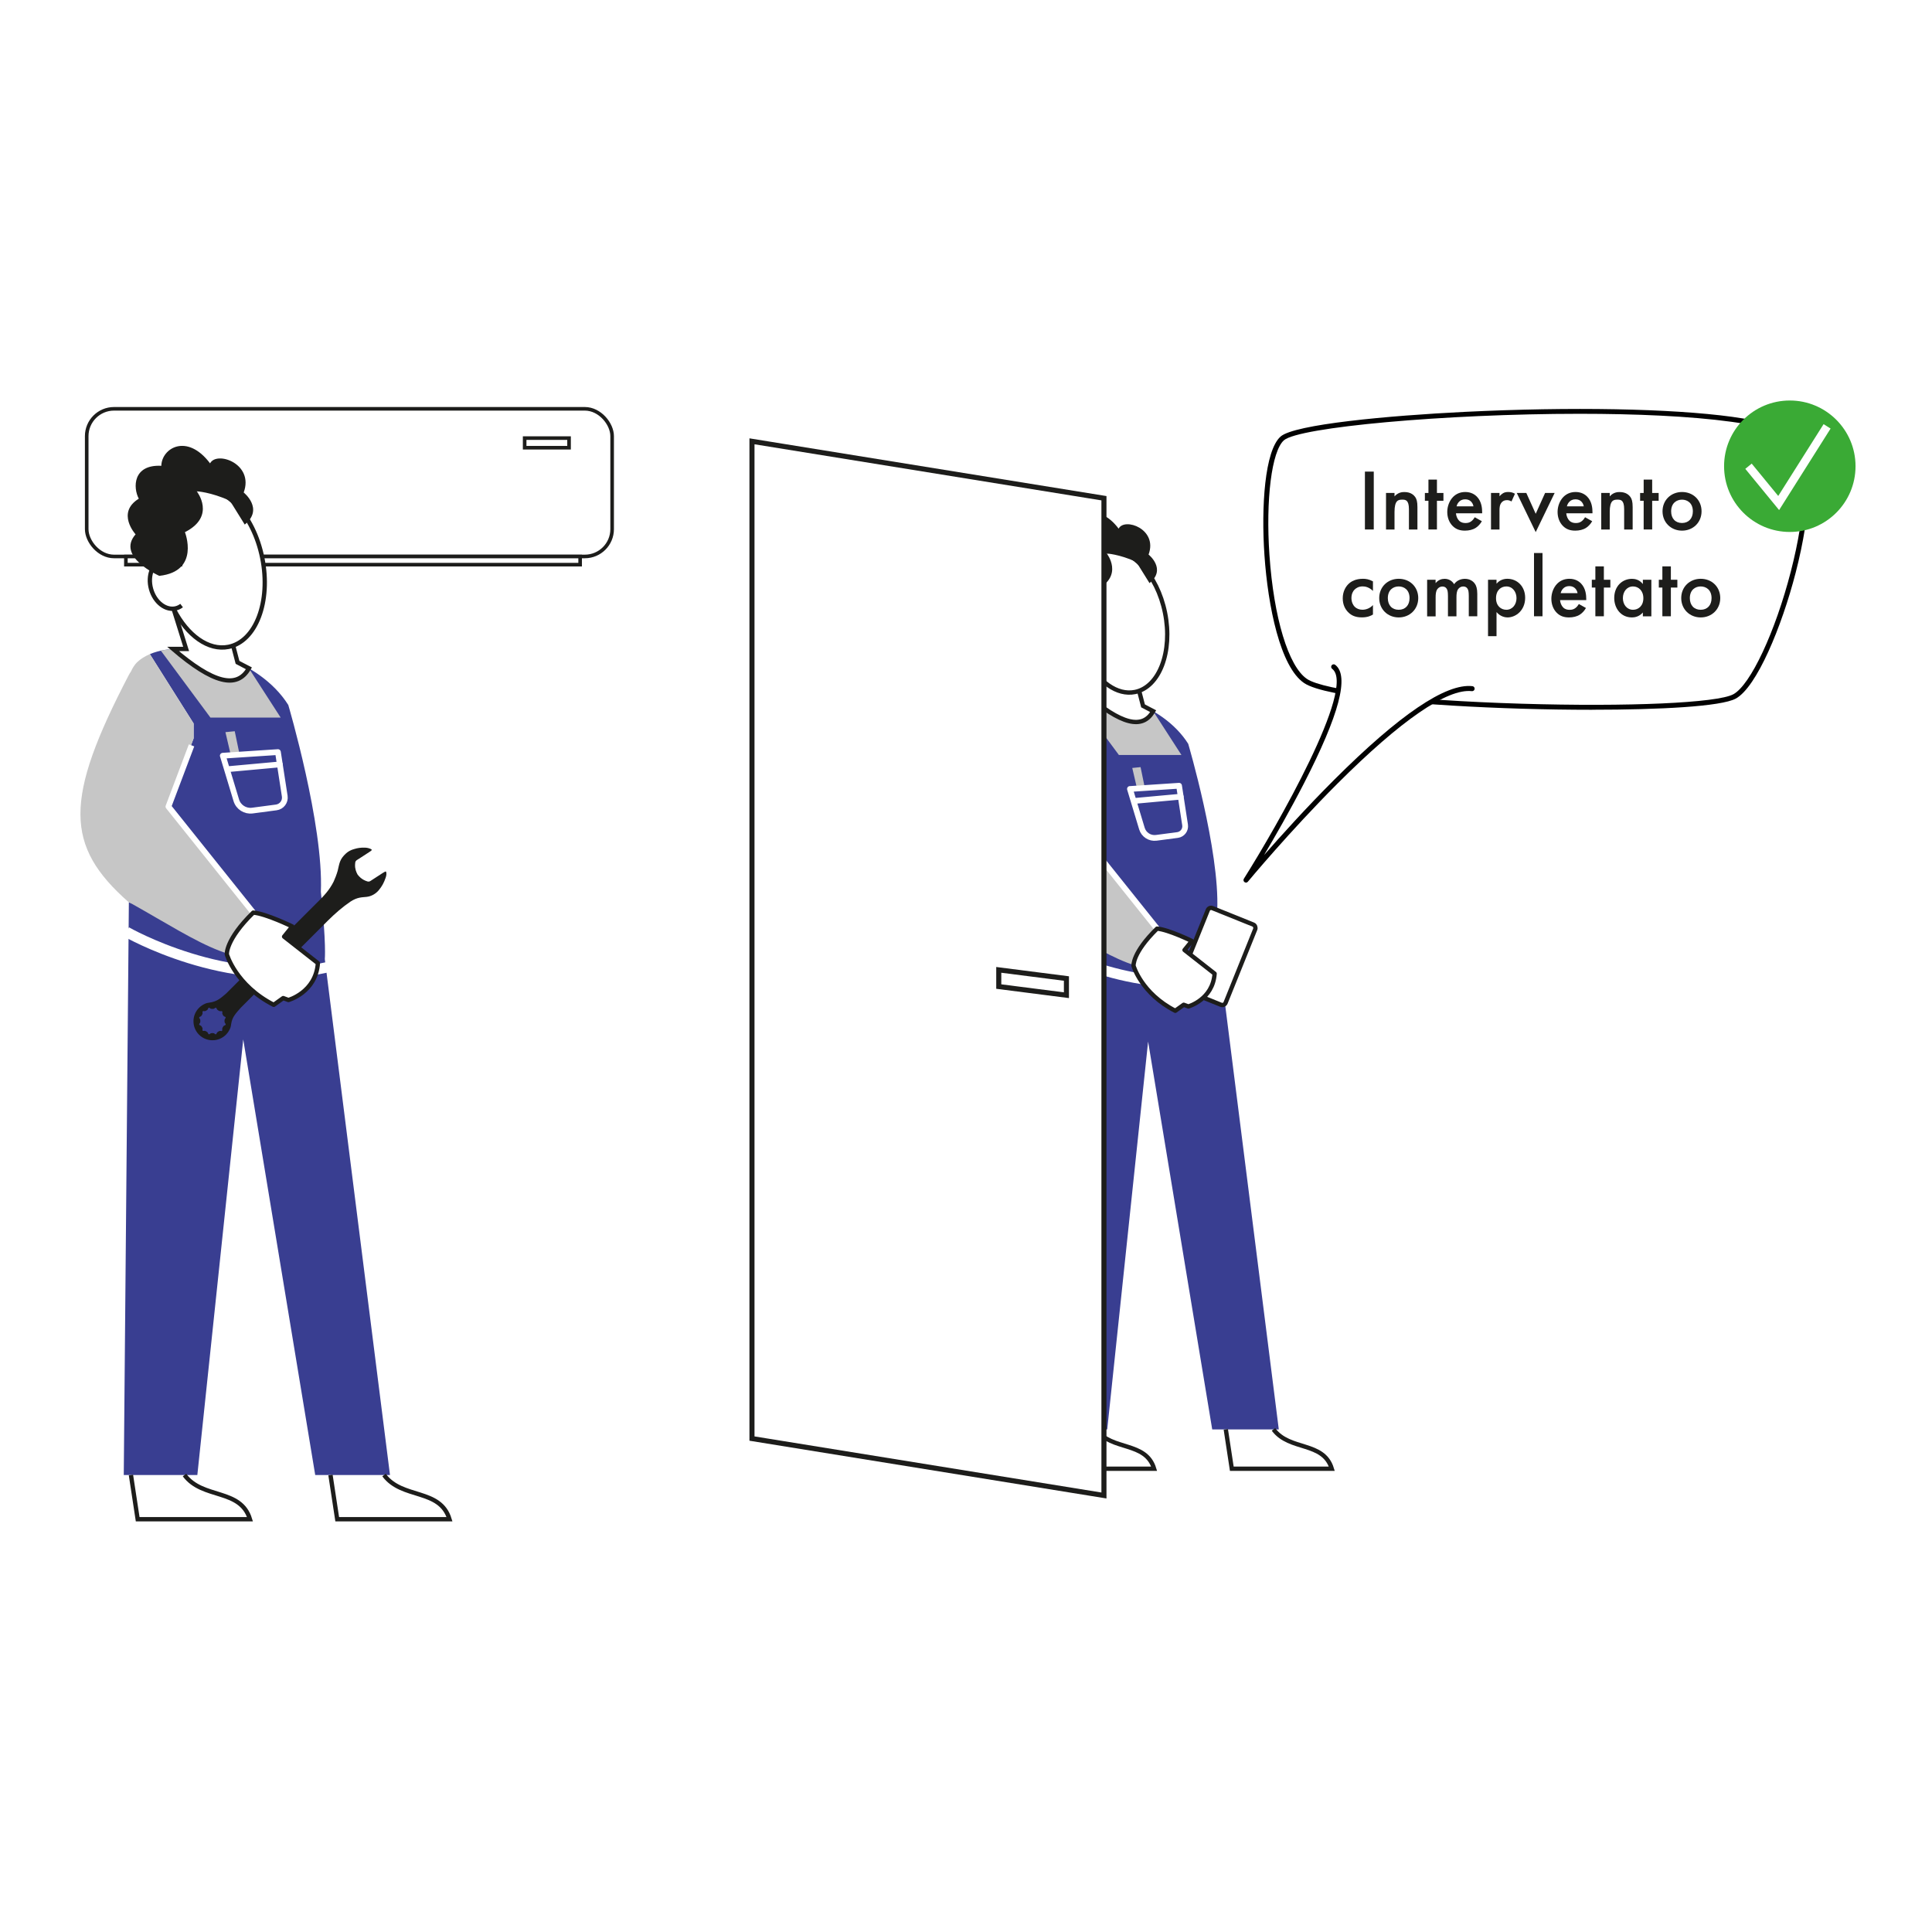 <?xml version="1.0" encoding="UTF-8"?>
<svg xmlns="http://www.w3.org/2000/svg" id="Livello_2" viewBox="0 0 500 500">
  <defs>
    <style>.cls-1{stroke-width:.93px;}.cls-1,.cls-2,.cls-3,.cls-4,.cls-5{fill:#fff;}.cls-1,.cls-2,.cls-3,.cls-5,.cls-6{stroke:#1d1d1b;}.cls-1,.cls-2,.cls-5,.cls-7,.cls-6,.cls-8{stroke-miterlimit:10;}.cls-2,.cls-3,.cls-6{stroke-width:1.12px;}.cls-3,.cls-9,.cls-10,.cls-11{stroke-linejoin:round;}.cls-12{fill:#010101;}.cls-13{fill:#c6c6c6;}.cls-14{fill:#1d1d1b;}.cls-15{fill:#3aaa35;}.cls-16{fill:#393e91;}.cls-9,.cls-10,.cls-7,.cls-6,.cls-8,.cls-11{fill:none;}.cls-9,.cls-10,.cls-11{stroke-width:1.49px;}.cls-9,.cls-7,.cls-8,.cls-11{stroke:#fff;}.cls-10{stroke:#e9f0fa;}.cls-5{stroke-width:1.31px;}.cls-7{stroke-width:2.7px;}.cls-8{stroke-width:2.14px;}.cls-11{stroke-linecap:round;}</style>
  </defs>
  <g id="Livello_1-2">
    <rect class="cls-4" width="500" height="500"></rect>
    <path class="cls-4" d="m337.86,176.24c-11.03-7.47-13.4-56.15-6.03-62.76,7.36-6.62,125.21-11.97,133.31.73,8.1,12.7-6.91,60.95-16.24,66.04-9.33,5.09-100.72,2.98-111.03-4Z"></path>
    <path class="cls-12" d="m412.04,183.69c-6.08,0-12.33-.1-18.31-.28-23.49-.71-50.6-2.83-56.23-6.64-6.18-4.18-9.35-19.82-10.26-33.06-.87-12.65.08-27.05,4.16-30.72,3.53-3.17,27.89-5.43,47.69-6.4,27.53-1.35,53.39-.87,69.17,1.28,10.04,1.37,15.74,3.33,17.43,5.98,3.52,5.51,3.15,18.37-.98,34.39-3.59,13.94-10.07,29.6-15.5,32.56-3.79,2.06-19.74,2.88-37.17,2.88Zm-3.23-76.6c-34.82,0-72.77,3.47-76.55,6.87-3.15,2.83-4.72,15.3-3.73,29.66,1.11,16.25,4.92,28.85,9.7,32.08h0c4.45,3.01,26.25,5.53,55.54,6.42,27.63.83,50.69-.19,54.82-2.45,4.44-2.42,10.83-16.07,14.87-31.75,4.04-15.68,4.46-28.16,1.14-33.37-1-1.57-4.68-3.78-16.51-5.39-10.74-1.47-24.73-2.07-39.27-2.07Z"></path>
    <path class="cls-4" d="m345.15,172.57c8.18,6.19-22.69,55.19-22.69,55.19,0,0,42.5-51.38,58.53-49.54l-35.84-5.66Z"></path>
    <path class="cls-12" d="m322.46,228.41c-.13,0-.27-.04-.38-.12-.28-.2-.35-.58-.17-.87,8.5-13.49,29.17-49.55,22.85-54.33-.29-.22-.34-.62-.13-.91.22-.29.62-.34.91-.13,3.73,2.82,1.08,12.88-8.1,30.73-3.57,6.95-7.46,13.72-10.3,18.51,4.32-4.94,10.91-12.26,18.11-19.45,16.91-16.89,28.96-25.05,35.81-24.26.36.04.61.36.57.72s-.36.61-.72.57c-6.36-.73-18.36,7.53-34.74,23.89-12.46,12.45-23.11,25.29-23.22,25.42-.13.15-.31.24-.5.24Z"></path>
    <circle class="cls-15" cx="463.2" cy="120.66" r="17.01"></circle>
    <polyline class="cls-8" points="452.51 120.66 460.32 130.18 472.85 110.34"></polyline>
    <rect class="cls-1" x="22.44" y="105.8" width="135.98" height="38.21" rx="7.07" ry="7.07"></rect>
    <rect class="cls-1" x="32.58" y="144.02" width="117.56" height="2.11"></rect>
    <rect class="cls-1" x="135.78" y="113.38" width="11.49" height="2.49"></rect>
    <path class="cls-14" d="m355.53,122.05v14.98h-2.29v-14.98h2.29Z"></path>
    <path class="cls-14" d="m358.7,127.58h2.2v.88c.94-1.06,2.02-1.12,2.56-1.12,1.75,0,2.49.88,2.79,1.28.36.52.58,1.17.58,2.63v5.79h-2.2v-5.26c0-2.4-.9-2.47-1.73-2.47-.99,0-2,.13-2,3.19v4.54h-2.2v-9.46Z"></path>
    <path class="cls-14" d="m371.88,129.6v7.43h-2.2v-7.43h-.92v-2.02h.92v-3.46h2.2v3.46h1.68v2.02h-1.68Z"></path>
    <path class="cls-14" d="m383.51,134.88c-.4.72-.99,1.35-1.59,1.73-.76.49-1.77.72-2.79.72-1.26,0-2.29-.31-3.19-1.21s-1.39-2.2-1.39-3.62.52-2.88,1.5-3.89c.79-.79,1.82-1.28,3.17-1.28,1.5,0,2.47.65,3.03,1.24,1.21,1.26,1.33,3.01,1.33,4v.27h-6.78c.04.67.34,1.44.81,1.91.52.52,1.15.61,1.68.61.61,0,1.06-.13,1.5-.47.38-.29.67-.67.88-1.03l1.84,1.03Zm-2.18-3.84c-.09-.52-.34-.97-.67-1.28-.29-.27-.76-.54-1.48-.54-.76,0-1.26.31-1.55.61-.31.29-.56.74-.67,1.21h4.38Z"></path>
    <path class="cls-14" d="m385.87,127.58h2.2v.85c.25-.29.61-.61.92-.79.43-.25.85-.31,1.35-.31.54,0,1.12.09,1.73.45l-.9,2c-.49-.31-.9-.34-1.12-.34-.47,0-.94.07-1.37.52-.61.65-.61,1.55-.61,2.18v4.9h-2.2v-9.46Z"></path>
    <path class="cls-14" d="m395.01,127.58l2.43,5.39,2.43-5.39h2.47l-4.9,10.13-4.9-10.13h2.47Z"></path>
    <path class="cls-14" d="m412.06,134.88c-.4.72-.99,1.35-1.59,1.73-.76.49-1.77.72-2.79.72-1.26,0-2.29-.31-3.19-1.21s-1.39-2.2-1.39-3.62.52-2.88,1.5-3.89c.79-.79,1.82-1.28,3.17-1.28,1.5,0,2.47.65,3.03,1.24,1.21,1.26,1.33,3.01,1.33,4v.27h-6.78c.04.67.34,1.44.81,1.91.52.52,1.15.61,1.68.61.61,0,1.06-.13,1.5-.47.38-.29.67-.67.88-1.03l1.84,1.03Zm-2.18-3.84c-.09-.52-.34-.97-.67-1.28-.29-.27-.76-.54-1.48-.54-.76,0-1.26.31-1.55.61-.31.29-.56.74-.67,1.21h4.38Z"></path>
    <path class="cls-14" d="m414.4,127.58h2.2v.88c.94-1.06,2.02-1.12,2.56-1.12,1.75,0,2.49.88,2.79,1.28.36.52.58,1.17.58,2.63v5.79h-2.2v-5.26c0-2.4-.9-2.47-1.73-2.47-.99,0-2,.13-2,3.19v4.54h-2.2v-9.46Z"></path>
    <path class="cls-14" d="m427.58,129.6v7.43h-2.2v-7.43h-.92v-2.02h.92v-3.46h2.2v3.46h1.68v2.02h-1.68Z"></path>
    <path class="cls-14" d="m440.36,132.32c0,2.9-2.2,5.01-5.05,5.01s-5.05-2.11-5.05-5.01,2.2-4.99,5.05-4.99,5.05,2.07,5.05,4.99Zm-2.25.02c0-2.16-1.42-3.03-2.81-3.03s-2.81.88-2.81,3.03c0,1.82,1.08,3.01,2.81,3.01s2.81-1.19,2.81-3.01Z"></path>
    <path class="cls-14" d="m355.32,152.93c-1.01-.99-2-1.17-2.67-1.17-1.03,0-1.68.43-2.09.83s-.81,1.12-.81,2.18.43,1.84.85,2.27c.49.47,1.19.76,2,.76.9,0,1.95-.36,2.72-1.21v2.45c-.54.34-1.42.74-2.88.74-1.57,0-2.7-.45-3.59-1.39-.67-.7-1.35-1.82-1.35-3.55s.74-2.96,1.44-3.66c.74-.74,1.93-1.39,3.8-1.39.72,0,1.57.11,2.58.67v2.47Z"></path>
    <path class="cls-14" d="m367.04,154.78c0,2.9-2.2,5.01-5.05,5.01s-5.05-2.11-5.05-5.01,2.2-4.99,5.05-4.99,5.05,2.07,5.05,4.99Zm-2.25.02c0-2.16-1.42-3.03-2.81-3.03s-2.81.88-2.81,3.03c0,1.82,1.08,3.01,2.81,3.01s2.81-1.19,2.81-3.01Z"></path>
    <path class="cls-14" d="m369.33,150.04h2.2v.88c.74-.9,1.62-1.12,2.34-1.12.99,0,1.91.47,2.45,1.39.79-1.12,1.98-1.39,2.81-1.39,1.15,0,2.16.54,2.7,1.48.18.31.49,1.01.49,2.38v5.84h-2.2v-5.21c0-1.06-.11-1.48-.2-1.68-.13-.36-.47-.83-1.26-.83-.54,0-1.01.29-1.3.7-.38.54-.43,1.35-.43,2.16v4.87h-2.2v-5.21c0-1.06-.11-1.48-.2-1.68-.13-.36-.47-.83-1.26-.83-.54,0-1.01.29-1.3.7-.38.54-.43,1.35-.43,2.16v4.87h-2.2v-9.46Z"></path>
    <path class="cls-14" d="m387.3,164.64h-2.2v-14.6h2.2v1.03c.81-.97,1.86-1.28,2.81-1.28,2.49,0,4.6,1.91,4.6,4.92,0,3.19-2.34,5.08-4.58,5.08-.52,0-1.84-.18-2.83-1.39v6.24Zm-.13-9.82c0,1.98,1.28,2.99,2.67,2.99,1.59,0,2.63-1.37,2.63-3.01s-1.03-3.03-2.63-3.03c-1.39,0-2.67.99-2.67,3.05Z"></path>
    <path class="cls-14" d="m399.2,143.12v16.37h-2.2v-16.37h2.2Z"></path>
    <path class="cls-14" d="m410.45,157.34c-.4.72-.99,1.35-1.59,1.73-.76.49-1.77.72-2.79.72-1.26,0-2.29-.31-3.19-1.21s-1.39-2.2-1.39-3.62.52-2.88,1.5-3.89c.79-.79,1.82-1.28,3.17-1.28,1.5,0,2.47.65,3.03,1.24,1.21,1.26,1.33,3.01,1.33,4v.27h-6.78c.04.67.34,1.44.81,1.91.52.52,1.15.61,1.68.61.61,0,1.06-.13,1.5-.47.38-.29.67-.67.88-1.03l1.84,1.03Zm-2.18-3.84c-.09-.52-.34-.97-.67-1.28-.29-.27-.76-.54-1.48-.54-.76,0-1.26.31-1.55.61-.31.29-.56.74-.67,1.21h4.38Z"></path>
    <path class="cls-14" d="m415.08,152.06v7.43h-2.2v-7.43h-.92v-2.02h.92v-3.46h2.2v3.46h1.68v2.02h-1.68Z"></path>
    <path class="cls-14" d="m425.17,150.04h2.2v9.46h-2.2v-.99c-.97,1.12-2.16,1.28-2.83,1.28-2.92,0-4.58-2.43-4.58-5.03,0-3.08,2.11-4.96,4.6-4.96.7,0,1.91.18,2.81,1.35v-1.1Zm-5.17,4.76c0,1.64,1.03,3.01,2.63,3.01,1.39,0,2.67-1.01,2.67-2.99s-1.28-3.05-2.67-3.05c-1.59,0-2.63,1.35-2.63,3.03Z"></path>
    <path class="cls-14" d="m432.42,152.06v7.43h-2.2v-7.43h-.92v-2.02h.92v-3.46h2.2v3.46h1.68v2.02h-1.68Z"></path>
    <path class="cls-14" d="m445.2,154.78c0,2.9-2.2,5.01-5.05,5.01s-5.05-2.11-5.05-5.01,2.2-4.99,5.05-4.99,5.05,2.07,5.05,4.99Zm-2.25.02c0-2.16-1.42-3.03-2.81-3.03s-2.81.88-2.81,3.03c0,1.82,1.08,3.01,2.81,3.01s2.81-1.19,2.81-3.01Z"></path>
    <polyline class="cls-16" points="33.35 233.52 32.03 381.74 51.07 381.74 62.95 269 81.58 381.74 100.93 381.74 84.06 248.21"></polyline>
    <path class="cls-16" d="m50.11,191.09l-7.22,18.95,24.5,27.98c2.22,2.22,4.22,4.23,6.07,6.08,3.37,4.11,10.6,4.11,10.6,4.11,0,0,.41-3.84-1.02-17.42.73-17.32-8.43-48.34-8.43-48.34-7.53-11.98-26.16-17.29-35.82-13.16l11.32,17.94v3.86Z"></path>
    <path class="cls-13" d="m67.38,238.02l-23.8-29.29,6.52-17.64v-3.86l-11.32-17.94c-1.28.55-2.41,1.24-3.33,2.13-.6.58-1.12,1.4-1.58,2.41-.2.28-.39.57-.55.89-16.71,32.09-16.64,44.17.02,58.8l.98.49c16.97,9.5,30.08,19.32,39.13,10.09-1.85-1.85-3.85-3.85-6.07-6.08Z"></path>
    <path class="cls-13" d="m64.41,172.96l8.23,12.75h-18.18l-12.83-17.32s11.44-2.87,22.78,4.56"></path>
    <path class="cls-6" d="m33.89,381.74l1.74,11.43h29.06c-2.44-8.03-12.27-5.12-16.94-11.43"></path>
    <path class="cls-6" d="m85.53,381.74l1.74,11.43h29.06c-2.44-8.03-12.27-5.12-16.94-11.43"></path>
    <path class="cls-2" d="m44.99,157.77l3.18,10.17h-3.39c10.33,8.85,16.54,10.49,19.64,5.02l-2.95-1.54-1.19-4.57"></path>
    <path class="cls-2" d="m45.03,157.76c3.44,6.67,8.91,10.69,14.11,9.65,7.09-1.42,11-11.72,8.74-23-2.26-11.28-9.85-19.27-16.94-17.85"></path>
    <path class="cls-6" d="m45.12,145.13c-.95-.47-1.99-.61-2.98-.33-2.65.73-4.01,4.15-3.05,7.63.96,3.48,3.89,5.71,6.54,4.98.5-.14.96-.38,1.37-.69"></path>
    <polyline class="cls-9" points="65.54 236.18 43.59 208.74 49.57 192.9"></polyline>
    <line class="cls-10" x1="81.01" y1="252.72" x2="72.64" y2="246.81"></line>
    <line class="cls-10" x1="75.29" y1="252.12" x2="66.47" y2="246.89"></line>
    <line class="cls-10" x1="79.45" y1="249.51" x2="70.63" y2="244.28"></line>
    <path class="cls-7" d="m32.72,241.17s26.15,15.05,51.98,9.16"></path>
    <path class="cls-14" d="m41.23,149.03c10.64-1.17,6.63-11.31,6.63-11.31,8.17-4.13,3.06-10.57,3.06-10.57,0,0,3.58.17,8.58,2.43l3.84,6.18c5.05-4.07-.27-8.3-.27-8.3,2.76-7.45-7.01-10.86-8.7-7.54-5.96-7.91-12.52-3.97-12.62.63-7.4-.37-7.34,5.68-5.83,8.51-5.92,3.65-.83,9.23-.83,9.23-5.13,5.82,6.14,10.74,6.14,10.74Z"></path>
    <line class="cls-11" x1="59.2" y1="199.04" x2="72.43" y2="197.83"></line>
    <polygon class="cls-13" points="59.75 195.52 58.34 189.48 60.75 189.24 62.01 195.29 59.75 195.52"></polygon>
    <path class="cls-11" d="m57.67,195.58l3.48,11.52c.54,1.79,2.3,2.92,4.15,2.68l6.2-.82c1.42-.19,2.41-1.51,2.19-2.92l-1.76-11.4-14.27.94Z"></path>
    <path class="cls-14" d="m99.9,225.58c-.09-.1-.32.01-.82.33l-2.65,1.72c-.91.63-.97.65-1.86.3-.93-.38-1.54-.96-2.03-1.6-.39-.71-.69-1.52-.65-2.53.04-.96.09-1,1.03-1.57l2.65-1.72c.53-.34.72-.51.62-.63,0-.01-.02-.02-.03-.03h0c-.26-.19-.59-.31-.91-.38-.29-.08-.59-.09-.87-.1-1.03-.03-1.83.09-2.74.37-.76.2-1.51.6-2.04,1.07-1.81,1.63-1.75,2.76-2.21,4.55-.25.89-.71,2.09-1.03,2.77-1.12,2.25-2.56,3.73-4.1,5.26l-23.68,23.68c-1.63,1.43-2.52,2.11-4.23,2.38-.44.07-.87.11-1.31.33-.56.24-1.08.59-1.53,1.04-1.92,1.92-1.92,5.04,0,6.96,1.92,1.92,5.04,1.92,6.96,0,.45-.45.79-.97,1.04-1.53.22-.44.26-.87.33-1.31.27-1.7,1.04-2.51,2.47-4.14l22.48-22.48c1.84-1.84,3.92-3.65,5.93-5,1.8-1.17,2.99-1.08,4.14-1.21,1.27-.14,2.38-.8,3.16-1.72.89-1.08,1.33-1.93,1.79-3.25.11-.32.15-.53.18-.77.04-.35-.02-.68-.09-.76Zm-41.5,39.59c-.05.2-.37.2-.51.34-.17.18-.29.4-.37.64-.07.2.09.49-.07.64-.14.13-.39-.04-.58.01-.24.07-.46.2-.64.37-.16.14-.16.47-.37.51-.19.04-.33-.23-.52-.28-.24-.06-.5-.06-.74,0-.2.05-.35.32-.55.27-.2-.05-.19-.37-.34-.51-.18-.17-.4-.29-.64-.37-.2-.06-.48.1-.62-.05-.14-.14.02-.41-.03-.6-.07-.23-.2-.46-.37-.64-.14-.15-.46-.16-.51-.36-.05-.19.23-.34.27-.53.06-.24.05-.5,0-.74-.04-.21-.32-.37-.26-.57.06-.19.36-.17.5-.32.17-.18.29-.4.37-.64.06-.2-.1-.47.05-.62.14-.14.41.02.6-.04.23-.07.46-.2.64-.37.14-.14.13-.44.32-.5.2-.06.37.22.57.26.24.05.5.06.74,0,.2-.05.34-.32.54-.27.2.05.2.37.35.51.18.17.4.29.64.37.2.07.49-.09.64.07.13.14-.04.4.02.58.07.24.2.46.37.64.14.14.44.13.5.32.06.2-.22.37-.26.57-.05.24-.06.5,0,.74.05.2.32.35.27.55Z"></path>
    <path class="cls-3" d="m65.54,236.18c-7.22,7.06-6.83,10.81-6.83,10.81,0,0,2.27,8.01,12.13,13.06l2.45-1.75,1.36.5s7.1-1.98,7.62-9.54l-8.75-6.86,2.13-2.63s-6.85-3.34-10.11-3.59Z"></path>
    <polyline class="cls-16" points="270.78 237.96 269.61 369.93 286.55 369.93 297.13 269.55 313.72 369.93 330.95 369.93 315.93 251.04"></polyline>
    <path class="cls-16" d="m285.7,200.19l-6.43,16.87,21.81,24.92c1.98,1.98,3.76,3.76,5.41,5.41,3,3.66,9.44,3.66,9.44,3.66,0,0,.37-3.42-.91-15.51.65-15.42-7.51-43.04-7.51-43.04-6.71-10.67-23.3-15.4-31.89-11.72l10.08,15.97v3.44Z"></path>
    <path class="cls-13" d="m301.08,241.97l-21.19-26.08,5.81-15.71v-3.44l-10.08-15.97c-1.14.49-2.15,1.11-2.96,1.9-.53.52-1,1.24-1.41,2.15-.18.25-.34.51-.49.79-14.88,28.58-14.81,39.33.02,52.35l.88.44c15.11,8.45,26.78,17.21,34.84,8.98-1.65-1.65-3.43-3.43-5.41-5.41Z"></path>
    <path class="cls-13" d="m298.43,184.04l7.33,11.35h-16.19l-11.42-15.42s10.19-2.55,20.28,4.06"></path>
    <path class="cls-6" d="m271.26,369.93l1.55,10.18h25.88c-2.17-7.15-10.93-4.56-15.09-10.18"></path>
    <path class="cls-6" d="m317.24,369.93l1.55,10.18h25.88c-2.17-7.15-10.93-4.56-15.09-10.18"></path>
    <path class="cls-2" d="m281.14,170.52l2.83,9.06h-3.02c9.2,7.88,14.73,9.34,17.49,4.47l-2.62-1.37-1.06-4.07"></path>
    <path class="cls-2" d="m281.17,170.5c3.06,5.94,7.93,9.52,12.56,8.59,6.31-1.27,9.8-10.44,7.78-20.48-2.02-10.04-8.77-17.16-15.08-15.89"></path>
    <path class="cls-6" d="m281.25,159.26c-.85-.42-1.77-.54-2.65-.3-2.36.65-3.57,3.7-2.71,6.8.86,3.1,3.47,5.08,5.82,4.43.45-.12.86-.34,1.22-.62"></path>
    <polyline class="cls-9" points="299.44 240.33 279.89 215.89 285.22 201.8"></polyline>
    <line class="cls-10" x1="313.22" y1="255.05" x2="305.76" y2="249.79"></line>
    <line class="cls-10" x1="308.12" y1="254.52" x2="300.27" y2="249.87"></line>
    <line class="cls-10" x1="311.82" y1="252.19" x2="303.97" y2="247.54"></line>
    <path class="cls-7" d="m270.21,244.77s23.28,13.4,46.29,8.16"></path>
    <path class="cls-14" d="m277.8,162.73c9.47-1.04,5.91-10.07,5.91-10.07,7.27-3.68,2.72-9.41,2.72-9.41,0,0,3.19.15,7.64,2.16l3.42,5.5c4.5-3.62-.24-7.39-.24-7.39,2.46-6.63-6.24-9.67-7.75-6.71-5.31-7.04-11.15-3.54-11.23.56-6.59-.33-6.54,5.05-5.19,7.58-5.27,3.25-.74,8.22-.74,8.22-4.56,5.18,5.47,9.57,5.47,9.57Z"></path>
    <line class="cls-11" x1="293.79" y1="207.26" x2="305.57" y2="206.18"></line>
    <polygon class="cls-13" points="294.28 204.13 293.03 198.75 295.18 198.53 296.29 203.93 294.28 204.13"></polygon>
    <path class="cls-11" d="m292.43,204.18l3.1,10.26c.48,1.59,2.05,2.6,3.7,2.39l5.52-.73c1.26-.17,2.14-1.34,1.95-2.6l-1.56-10.15-12.71.84Z"></path>
    <rect class="cls-2" x="308.26" y="236.35" width="13.23" height="22.37" rx=".91" ry=".91" transform="translate(115.3 -99.73) rotate(21.94)"></rect>
    <path class="cls-3" d="m299.44,240.33c-6.43,6.29-6.08,9.63-6.08,9.63,0,0,2.02,7.13,10.8,11.63l2.18-1.56,1.21.44s6.32-1.76,6.79-8.49l-7.79-6.11,1.9-2.34s-6.1-2.98-9-3.2Z"></path>
    <polygon class="cls-5" points="285.7 387.03 194.61 372.3 194.61 114.21 285.7 128.94 285.7 387.03"></polygon>
    <polygon class="cls-5" points="275.99 257.56 258.48 255.32 258.48 251 275.99 253.24 275.99 257.56"></polygon>
  </g>
</svg>
